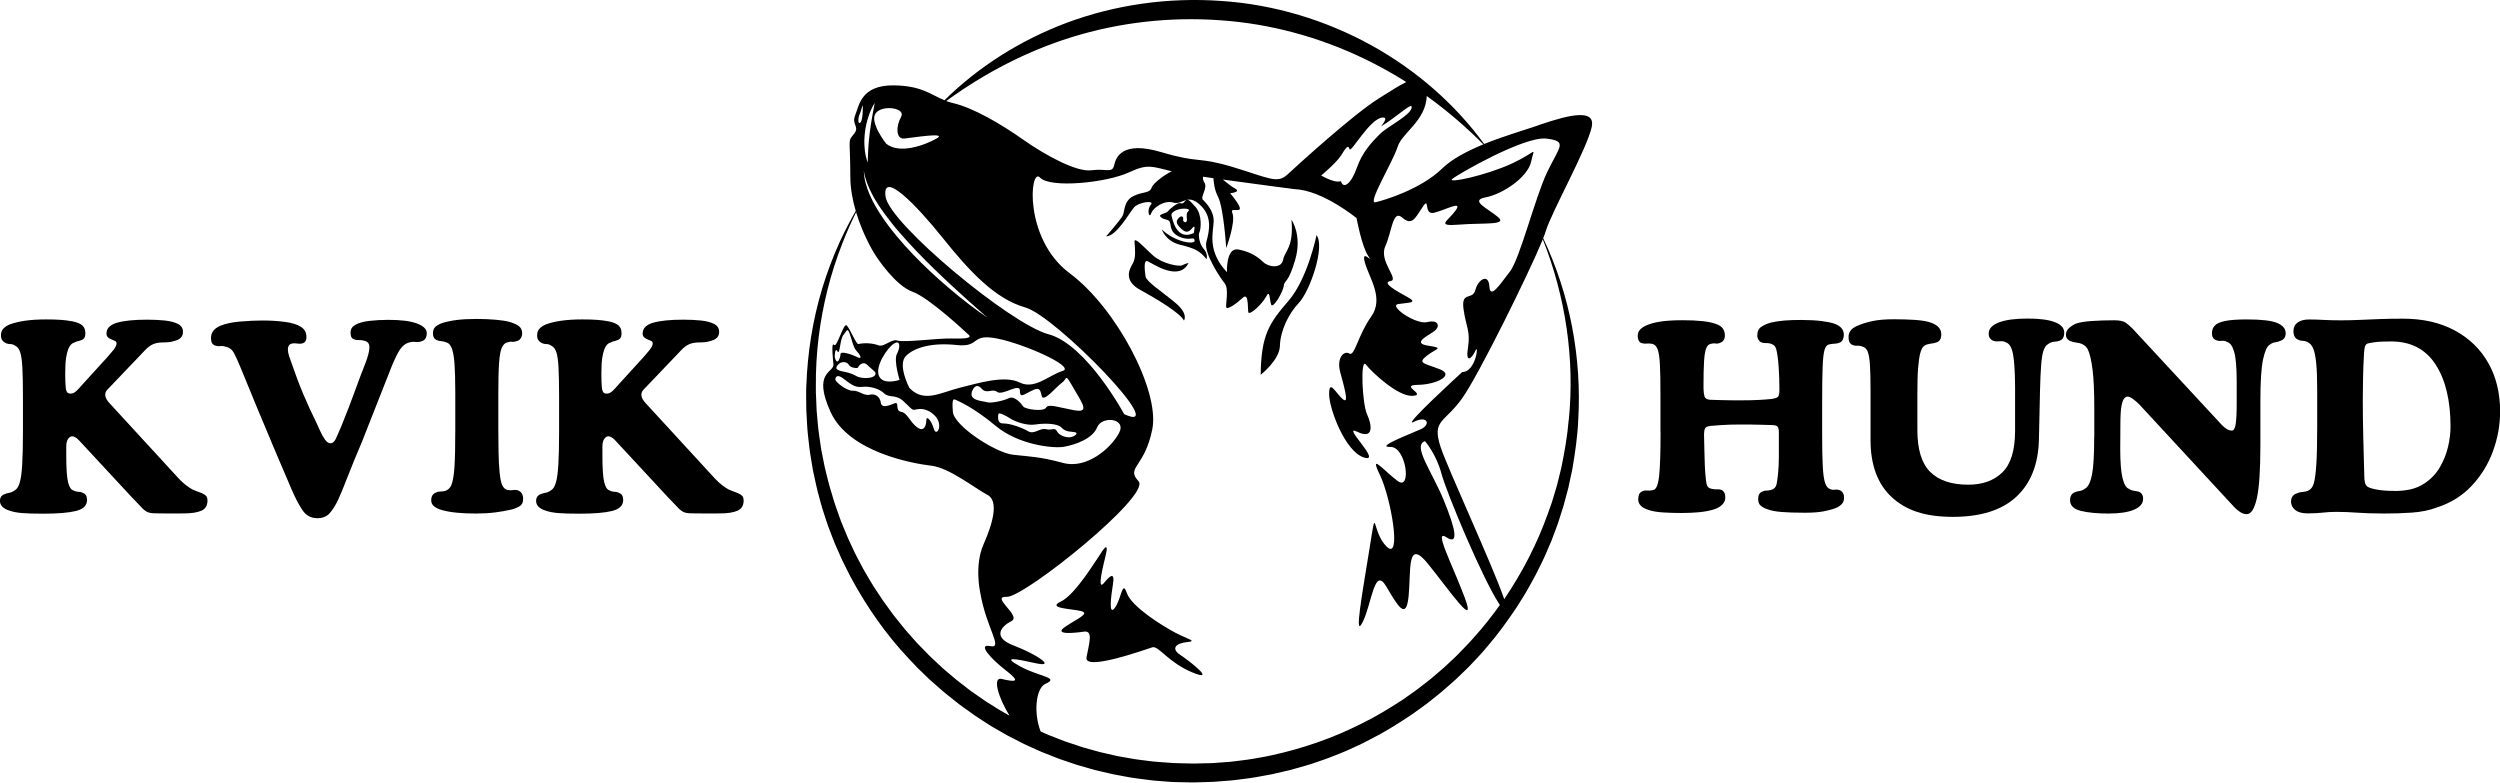 <svg  xmlns="http://www.w3.org/2000/svg" viewBox="0 0 466.47 146.04">
  <path fill="#000000" d="m240.43,56.11c-3.59,4.18-5.12,6.33-5.2,13.82,0,0,3.53-2.75,3.59-5.43.06-2.68,1.57-5.95,3.54-8s4.95-10.37,3.29-12.63c0,0-1.63,8.07-5.22,12.25Z"/>
  <path fill="#000000" d="m223.81,43.32c.26-.53.55-3.22-.74-4.7-1.28-1.49-1.6-1.59-1.94-1.11-.34.48-.53.5-.95.39-.42-.12-1.85.98-2.22,1.49-.37.51-2.04.54-1.34,1.14.7.6,1.37.29,1.65.89.28.6-.08,1.94,1.86,2.78,1.94.84,2.61-.2,2.77.66s-3.58.38-6.11-2.03c0,0,.67,2.17,3.43,2.85,2.76.68,3.62,1.11,4.91,2.68,0,0,.32-.97-.52-1.9-.83-.93-1.07-2.6-.81-3.13Zm-1.07.17c-3.22,1.5-3.96-2.51-4.15-3.26-.18-.75,1.38-1.35,2.45-1.3,1.07.04.84.36.6.58-.25.21-.24.63-.18,1.47.06.83-.84.44-.7-.05.14-.48-.33-.81-.8-.28-.47.53-.72.96.48,2.07,1.19,1.11,1.72.14,2.2-.35.47-.49.1,1.13.1,1.13Z"/>
  <path fill="#000000" d="m220.91,59.8s.93-1.19-1.63-3.32c-2.55-2.13-5.39-3.94-5.53-4.89-.14-.96-.45-3.25.42-2.84s5.85,3.89,7.6.31c0,0-.64.15-1.19.44-.55.29-3.64-.27-5.34-1.75-1.7-1.48-3.64-3.78-3.55-2.6.09,1.18.29,2.97-.31,3.98-.6,1.02-1.87,3.19,1.4,4.98,3.27,1.78,7.51,4.39,8.12,5.69Z"/>
  <path fill="#000000" d="m220.23,122.2c-1.84-1.22-.76-2.18,1.24-2.39,2.01-.2.26-.49-2.12-1.73-2.39-1.24-8.21-4.86-9.09-7.42-.88-2.56-.99,1.03-2.22,2.72s-.75-2.03-.37-4.41c.38-2.38-.62-1.5-1.66-.22s-.73-1.02.22-4.78c.95-3.76-.85-.69-.85-.69-.8,1.08-4.68,7.65-7.42,8.95s1.99,1.34,3.75,1.79c1.76.45-.72,1.4-2.98,2.95-2.26,1.55,1.75,1.15,3.52.89,1.77-.26.99,2.08.48,4.79-.51,2.7,11.15-1.52,12.29-1.87s2.94,2.82,7.49,4.7c4.56,1.88-.44-2.06-2.28-3.28Z"/>
  <path fill="#000000" d="m297.01,23.56c.82-4.1-7.22-1.12-11.1.2-2.07.7-5.56,1.72-8.98,3.11-5.48-7.51-12.74-13.81-21-18.39-8.56-4.73-18.21-7.65-28.03-8.3-9.8-.71-19.77.67-28.94,4.1-8.52,3.21-16.35,8.14-22.74,14.43-2.56-1.05-4.22-2.7-9.39-2.78-6.19-.09-6.52,3.75-7.26,5.57-.74,1.83.93,2.07-.26,3.53-1.19,1.46-.67.58-.65,7.89,0,2.24.43,4.46,1.01,6.44-1.09,1.9-2.1,3.85-3.02,5.85-1.26,2.79-2.34,5.66-3.23,8.6-1.78,5.88-2.75,12.01-2.97,18.17-.01.39-.04.77-.03,1.16v1.16s.03,2.32.03,2.32l.13,2.31c.05.77.08,1.54.18,2.31l.26,2.31c.04.39.1.77.16,1.15l.19,1.15.19,1.15.09.57.12.57.49,2.27c.15.76.37,1.5.56,2.25.21.75.39,1.5.62,2.24.49,1.47.92,2.96,1.51,4.4.28.72.54,1.45.84,2.17l.94,2.13c.16.35.3.72.48,1.06l.52,1.04c.35.69.68,1.4,1.05,2.08,2.95,5.46,6.53,10.62,10.82,15.15.54.56,1.06,1.14,1.61,1.7l1.68,1.62c.28.27.55.55.85.8l.88.77c.59.51,1.16,1.04,1.76,1.53l1.83,1.46c.31.24.6.49.92.72l.95.68c.63.45,1.26.92,1.9,1.36l1.96,1.28c.33.21.65.43.99.63l1.01.59c.68.39,1.35.79,2.03,1.16l2.08,1.07c.35.18.69.36,1.04.53l1.07.49c.71.32,1.42.65,2.13.96l2.18.86c.36.14.72.29,1.09.43l1.11.38,2.22.75,2.25.65,1.13.32,1.14.27,2.28.53c.77.16,1.54.28,2.3.43,1.53.31,3.09.46,4.64.67.39.06.78.09,1.17.12l1.17.09,1.17.09c.39.03.78.06,1.17.06l2.34.05c.39,0,.78.03,1.17.01l1.17-.03,2.34-.07,2.34-.18,1.17-.09c.39-.03.78-.09,1.16-.14l2.32-.3c.77-.1,1.54-.27,2.31-.4.77-.15,1.54-.25,2.3-.45l2.28-.53.57-.13.56-.16,1.13-.32,1.13-.32c.38-.11.75-.21,1.12-.34l2.22-.76c.74-.24,1.46-.54,2.19-.83.72-.29,1.46-.56,2.17-.88,1.42-.65,2.85-1.27,4.22-2.02,2.79-1.39,5.44-3.06,8.03-4.8,1.26-.92,2.55-1.79,3.75-2.79.61-.49,1.23-.96,1.82-1.47l1.76-1.54c.6-.5,1.15-1.05,1.71-1.59.56-.55,1.13-1.07,1.67-1.63,1.06-1.14,2.16-2.24,3.14-3.45,2.05-2.34,3.86-4.88,5.6-7.46.81-1.32,1.68-2.62,2.41-3.99.37-.68.77-1.35,1.12-2.04l1.04-2.08c.36-.69.66-1.4.97-2.11.31-.71.63-1.42.92-2.13l.82-2.18c.13-.36.28-.72.4-1.09l.36-1.11c.23-.74.48-1.47.7-2.21l.6-2.24.3-1.12.24-1.13.49-2.27c.52-3.05.98-6.11,1.11-9.19.69-11.69-1.57-23.51-6.54-33.98.22-.55.39-1,.48-1.3,1.08-3.61,7.8-15.51,8.62-19.61Zm-20.23,3.38c-2.95,1.21-5.84,2.7-7.69,4.5-4.03,3.91-10.83,5.93-12.44,6.3-1.61.37,3.25-7.54,4.11-10.3.82-2.67,5.25-4.84,5.46-9.52,3.74,2.69,7.27,5.71,10.56,9.02Zm-13.39-6.78c-.36,1.45-4.53,3.46-5.92,4.85-1.39,1.4-3.26,3.3-4.31,6.32-1.04,2.98-2.53,4.04-2.95,2.48-.77.23-1.88-.07-3.7-1.06,0,0,2.9-2.41,3.75-3.8.85-1.39,1.32-2.03,1.54-1.13.22.9,3.76-5.7,6.15-5.89.88-.07.56.61-.25,1.65,3.18-1.93,6.03-4.83,5.68-3.42Zm-63.5-13.2c8.98-2.8,18.44-3.85,27.77-3.18,9.34.63,18.52,3.14,26.98,7.22,2.66,1.28,5.25,2.72,7.75,4.31-1.42.68-3.14,1.82-5.02,2.99-4.94,3.07-15.3,12.56-17.19,14.3-1.88,1.73-3.55.56-10.18-1.44s-6.09-.62-13.31-2.77c-7.22-2.15-8.46.86-8.81,2.44s-1.49.56-4.23.94c-2.74.38-8.51-2.74-12.73-5.71-4.21-2.97-9.35-5.95-13.04-6.81-.48-.11-.91-.25-1.32-.4,7.16-5.23,15.02-9.29,23.32-11.89Zm-39.94,59.66c-.97-.48-3.12-1.18-3.12-.57,0,.61-.63,2.49-1.09.52,0,0,.03-1.88.51-1.03.49.85.44-2.2,1.1-3.01.66-.81.75-1.45,1.17-.32.43,1.12.66,2.63,1.36,3.35.7.71,1.04,1.56.07,1.08Zm1.82,1.43c.85.73,1.53,1.39,1.53,1.39.51,1.19-2.37,1.39-3.51.73-1.14-.66-2.45-.84-2.45-.84-1.81-.33-1.33-.9-.84-1.41.49-.51,1.57-.47,1.87.14.29.61,1.7.73,1.75.49.05-.24.8-1.24,1.65-.51Zm-4.33,2.65c1.59,1.24,2.24,1.62,3.52,1.48,1.28-.15,3.08.31,4,1.21.93.9,2.12.16,3.48,1.35,1.36,1.2,1.68,1.83,2.21,1.72.53-.1,2.04-.61,3.76,1.08,1.72,1.7.33,4.15-.17,2.47-.5-1.67-1.39-2.5-1.4-1.64,0,.86-.33,2.36-1.71,1.36s-1.8-2.7-3-2.89c-1.2-.19-.23-1.98-1.23-1.58s-2.4.98-2.55-.12c-.15-1.11-1.01-1.75-2.08-1.49-1.08.26-2.12-.85-3.14-.75-1.02.1-3.12-1.49-3.27-2.06,0,0,0-1.39,1.58-.14Zm10.41.18s-3.13,1.07-3.86-.77c-.73-1.84,1.63-5.28,2.83-6.01,1.2-.74,1.19.73.54,1.92-.65,1.19.49,4.86.49,4.86Zm1.82,1.47s-2.29-4.34-.6-5.97c1.69-1.63,5-2.48,9.47-2,4.47.47,2.45-2.21,7.49-1.22,5.04.98,14.74,5.31,12.25,6.05-2.5.74-5.2,3.56-8.02,2.16-2.82-1.4-7.71.11-11.22.99-3.51.88-6.71,2.89-9.37,0Zm30.73,4.19c-2.91-.53-4.79-1.27-5.22-.47-.43.8-3.89.31-4.26-.23-.37-.54-1.64-2.06-2.66-1.55-1.03.51-3.43,1-4.1.76-.67-.25-3.76-.2-2.65-2.34,0,0,.61-1.38,1.62-.22,1.01,1.16,1.94-.1,2.93.64.99.75,4.24-1.75,4.24-.27,0,1.48.65.8,2.1.09,1.45-.71,1.66-.48,1.96.9.3,1.38,2.7-1.68,3.79-2.44,1.09-.76.42-1.99,2.18,1.04,1.76,3.03,2.98,4.62.07,4.09Zm-.62,5.03c-.81.14-2.14-.29-2.56-1.1-.42-.81-.93-.1-2.06-.39-1.13-.28-2.19,1.05-3.31.39-1.12-.66-3.38-1.49-4.69-1.46-1.31.02-.86-1.78-.86-1.78.06-.33,1.31.27,2.21.86s3.08,1.37,4.65,1.12c1.57-.25,4.14-.27,4.92.59s1.83.7,2.51.85c.68.15,0,.77-.82.91Zm-21.2-6.84s2.98,1.2,7.2,4.73c4.22,3.53,10.7,4.26,12.75,3.9,2.05-.36,5.33-1.47,6.19-3.64.86-2.17,5.62-1.73,4.05,1.13-1.56,2.86-6.04,6.71-10.4,5.53-4.37-1.18-6.06-1.16-9.34-1.53-3.28-.36-11.05-5.4-11.24-8.03-.19-2.63.07-2.44.79-2.1Zm17.05-12.36c-7.14-1.93-29.74-20.7-30.4-25.7s5.72,1.54,10.66,7.71c4.95,6.18,9.76,11.4,15.43,12.99,5.66,1.59,27.48,24.08,18.44,19.91,0,0-6.99-12.99-14.13-14.92Zm-27.48-40.58c-.97,1.64-1.06,4.23.59,4.06s8.24-1.25,5.99.01c-2.24,1.26-6.91,2.96-9.38.95,0,0-3.17-4-1.96-5.67,1.21-1.67,5.71-.99,4.74.65Zm-6.76,2.86c.12-.96.33-1.9.63-2.82.3-.91.67-1.81,1.19-2.63l-.51,2.79c-.15.92-.3,1.84-.41,2.76-.13.92-.2,1.84-.27,2.77-.08.93-.06,1.86-.11,2.83-.32-.9-.54-1.86-.59-2.83-.08-.96-.05-1.94.08-2.89Zm1.27,11.47c.69,1.34,1.53,2.59,2.42,3.81.9,1.21,1.83,2.4,2.83,3.53.99,1.14,2,2.26,3.05,3.35,2.08,2.19,4.27,4.29,6.49,6.36,2.22,2.06,4.49,4.09,6.78,6.09-2.52-1.71-4.92-3.59-7.24-5.57-1.17-.98-2.29-2.01-3.41-3.04-1.12-1.04-2.19-2.12-3.26-3.22-2.1-2.22-4.11-4.54-5.81-7.1-.85-1.27-1.63-2.61-2.24-4.02-.6-1.41-1.06-2.91-1.09-4.44.23,1.51.8,2.92,1.49,4.25Zm-2.28-14.75c.26-.51.61-2.13.61-1.58,0,0,.06,2.67-.46,3.08-.52.41-.41-.99-.15-1.5Zm26.53,105.31c-1.81-.44-.61,3.55,1.45,6.85-.23-.13-.46-.26-.69-.39l-.97-.55c-.32-.18-.63-.39-.95-.59l-1.89-1.19c-.62-.41-1.22-.85-1.83-1.27l-.91-.64c-.31-.21-.59-.45-.89-.68l-1.77-1.37c-.58-.47-1.14-.96-1.7-1.44l-.85-.73c-.28-.24-.55-.51-.82-.76l-1.63-1.53c-.53-.52-1.04-1.07-1.56-1.6l-.78-.8c-.26-.27-.5-.56-.74-.83l-1.48-1.68c-.48-.57-.93-1.16-1.4-1.74l-.7-.87c-.23-.29-.44-.6-.66-.9l-1.32-1.81c-.42-.61-.82-1.24-1.24-1.87l-.62-.94c-.2-.31-.38-.64-.58-.96l-1.14-1.93c-.36-.65-.7-1.32-1.05-1.98l-.52-.99c-.18-.33-.32-.67-.48-1.01l-.95-2.03c-.3-.68-.57-1.38-.86-2.07-.6-1.37-1.05-2.8-1.55-4.21-.13-.35-.23-.71-.34-1.07l-.32-1.08c-.21-.72-.45-1.43-.62-2.16l-.54-2.18-.13-.55-.11-.55-.22-1.1-.22-1.1c-.07-.37-.15-.74-.19-1.11l-.32-2.23c-.12-.74-.18-1.49-.25-2.24l-.2-2.25-.09-2.25-.05-1.13c-.01-.38,0-.75,0-1.13-.05-6.02.69-12.06,2.16-17.93.73-2.94,1.66-5.83,2.77-8.66.77-1.99,1.63-3.94,2.58-5.85,1.31,4.38,3.36,7.62,3.36,7.62.55.95,4,6.09,7.17,7.22s10.31,7.89,10.31,7.89c1.11.81-.63.89-3.11.83-2.48-.06-8.77.78-9.97.39s-2.53,1.29-3.6.88c-1.07-.41-2.61-.49-3.73-.24-.4.09-1.51-2.73-2.15-3.44-.64-.71-1.83,4.3-2.42,3.59-.59-.71-.09,3.61-.09,3.61.16,1.63-3.98,1.33-.54,8.91s15.49,9.65,18.83,10.04c3.33.38,8.26,4.31,10.43,5.43,2.17,1.12,1.05,5.25-.71,9.23-1.76,3.99-.62,9.02-.62,9.02,1.15,6.68,4.36,10.5,1.88,9.98s.04,2.31,2.87,4.5c2.83,2.18,1.95,2.27-.75,1.62Zm105.79-48.34c-.24,3-.77,5.97-1.37,8.91l-.54,2.19-.27,1.09-.32,1.08-.65,2.15c-.24.71-.5,1.41-.75,2.12-2.01,5.64-4.79,10.97-8.13,15.91-2.28-6.59-10.6-24.47-11.88-28.41-1.65-5.08.69-4.39,4.03-9.06,3.03-4.23,12.52-23.46,15.05-29.66,4.26,10.71,5.98,22.34,4.85,33.69Zm-10.96-27.68c-1.91,2.46-3.69,5.26-3.84,2.78-.15-2.48-2.09-1.34-2.61.66-.52,2-2.66.16-2.22,3.51.44,3.35,1.34,4.12.84,7.24-.51,3.12.72,2.07,1.4.56.67-1.51.1,4.01-2.48,4.01,0,0-11.59,10.59-9.04,9.3,2.55-1.29,3.24.46,1.37,1.34-1.87.87-8.71,3.42-5.74,3.33,2.98-.1,4.04,8.34,1.36,6.35-2.67-1.99-5.39-5.43-3.3-1.11,2.08,4.32,4.11,16.16,1.25,13.36-2.86-2.8-1.78-8.47-3.17.22-1.39,8.69-2.99,17.29-1.28,13.82,1.71-3.47,2.14-10.41,4.37-6.62,2.24,3.79,3.74,6.42,4.19,1.74.45-4.68-.38-10.87,3.62-5.93,4,4.95,9.2,12.56,6.81,6.21-2.39-6.35-5.82-12.79-3.4-11.19,2.43,1.61,1.69-1.61-.5-6.95-2.19-5.34-5.9-10.19-3.48-10.97,0,0,2.09,2.36,3.09,6.12.9,3.39,7.62,19.56,10.88,24.45-1.49,2.06-3.05,4.08-4.76,5.95-.97,1.14-2.04,2.18-3.06,3.26-.52.53-1.08,1.03-1.62,1.54-.54.51-1.08,1.03-1.66,1.5l-1.7,1.45c-.57.48-1.17.92-1.76,1.38-1.16.94-2.41,1.75-3.62,2.62-2.5,1.62-5.04,3.18-7.72,4.47-5.31,2.69-10.97,4.63-16.78,5.89-.72.18-1.46.28-2.19.42-.73.12-1.46.28-2.2.37l-2.21.28c-.37.04-.74.1-1.11.13l-1.11.08-2.22.16-2.23.05-1.11.03c-.37.01-.74-.01-1.11-.02l-2.23-.06c-.37,0-.74-.03-1.11-.06l-1.11-.08-1.11-.08c-.37-.03-.74-.05-1.11-.1-1.47-.2-2.95-.33-4.41-.62-.73-.13-1.46-.25-2.19-.39l-2.17-.5-1.09-.25-1.07-.3-2.15-.6-2.11-.71-1.06-.35c-.35-.13-.69-.27-1.04-.4l-2.08-.81c-.49-.21-.98-.43-1.47-.65-1.33-3.31-.96-8.08.9-8.9,2.72-1.2-1.11-1.28-4.71-3.24-3.6-1.97-.92-1.44,2.94-.59,3.86.84.07-1.71-4.11-3.29-4.18-1.58-2.37-3.62-.46-4.59,1.91-.97-4.09-4.66-.87-4.52,3.22.14,27-18.95,24.57-21.57-2.43-2.62,1.14-2.5,2.57-9.71,1.43-7.21-6.77-22.67-15.41-29.09-8.64-6.42-7.46-19.9-5.55-17.86,1.91,2.04,12.45.99,16.73-1.02,3.44-1.61,4.21-1,7.86-.16-1.89.96-3.54,2.4-3.77,3.08-.36,1.09-1.67.68-3.44,1.58-1.77.9-1.55,2.82-1.94,3.61-.39.79-3.1,3.88-3.1,3.88,1.95-.04,4.29-4.33,5.19-5.38.9-1.05,3.96-1.4,3.16-.52-.8.88-.33,2.72.06,1.61.39-1.11,2.47-2.52,4.15-2.01,1.69.51,2.57-1.78,4.94.4,2.37,2.18,1.77,4.85,1.21,6.91-.56,2.07,2.62,6.78,3.42,7.77.8.99.18,3.74.27,4.41.09.68,1.99-.69,3.11-1.74,1.12-1.05.88,1.96,1.02,2.69.15.73,2.55-1.43,3.31-2.88.76-1.45.63.5.95,1.45.32.94,2.26-2.4,2.37-3.51.12-1.11.81-.29,2.13-4.86,1.33-4.58-.7-7.44-.7-7.44.45,5.22-1.25,5.77-1.57,7.48-.32,1.71-2.74,1.35-3.7.42-.97-.93-2.31-1.91-4.65-2.35-2.34-.45-2.12,4.24-2.12,4.24-3.76-4-2.55-7.41-2.48-9.47.07-2.06-1.56-3.58-2.03-4.08-.47-.51.94-2.18.32-3.15-.28-.44-.33-.81-.27-1.12.62.09,1.27.18,1.93.28.08.88.15,2.05.88,3.51,1.04,2.08,1.51,9.53,1.51,9.53,0,0,1.84-4.9,1.14-6.56-.7-1.66,3.8,1.44-.4-3.68,0,0,2.18-.21.87-.9-.55-.29-1.43-.99-2.24-1.65,6.37.89,13.39,1.79,13.39,1.79,5.17.18,11.56,5.4,11.56,5.4,0,0,.94,5.19,2.15,7.02,1.21,1.83-1.4-1.61-.59,1.3.81,2.9,3.62,6.63,1.16,10.08-2.46,3.44-3.08,7.49-4.07,6.88-.99-.61-2.39.77-1.72,3.38.68,2.61,1.84,6.35.45,5.08-1.4-1.27-2.46-3.64-2.5-.96-.04,2.68,2.97,10.82,6.52,11.9,3.54,1.08-4.41-6.35-1.27-4.81,3.14,1.54,2.75-1.27,1.83-3.25-.92-1.99-1.28-10.65-.22-9.29s5.96,6.01,8.72,5.84c2.76-.18-2.57-2,.93-2.05,3.5-.04,7.02-1.8,4.13-2.92-2.89-1.12-4.23-1.09-2.42-2.51,1.81-1.42,3.36-1.4.22-1.89-3.14-.49.22-1.93,1.26-2.77,1.05-.84.71-2.15-1.4-1.62-2.11.52-7.31-3.07-5.39-3.37,1.93-.3,3.79-.16,1.72-1.3-2.07-1.14-4.91-2.7-3.18-2.98,1.72-.28-2.23-3.69-.97-6.49,1.26-2.8,1.36-6.93,3.16-5.36,1.81,1.57,2.38.17,3.81-1.98,1.43-2.15.06,1.59,2.17,1.07s5.42-2.4,3.97-.4-3.79,2.98.69,2.62c4.48-.36,9.06.16,7.26-1.39s-5.46-3.12-2.33-3.7c3.13-.58,7.86-3.73,8.49-6.68.63-2.95,1.25-1.88-3.57.36s-12.28,3.82-11.14,2.88c1.14-.94,13.5-8.02,17.56-7.52,4.07.5,2.41,1.46.12,6.29-2.29,4.83-5.06,16.12-6.97,18.58Z"/>
  <path fill="#000000" d="m4.28,80.53v-6.62c0-2.28-.04-4.07-.11-5.37-.07-1.3-.21-2.25-.41-2.84-.2-.59-.49-.98-.88-1.16-.32-.23-.64-.35-.96-.34-.32,0-.64-.07-.94-.24-.22-.1-.4-.26-.56-.48-.16-.22-.24-.52-.24-.92,0-.55.17-.98.5-1.3.33-.32.72-.56,1.15-.73,1.67-.62,3.92-.93,6.75-.93,1.2,0,2.16.03,2.89.09.72.06,1.44.15,2.14.29.85.18,1.45.45,1.8.79.35.34.52.8.52,1.39,0,.43-.08.75-.24.95-.16.2-.37.33-.64.4-.17.07-.35.12-.56.16-.21.04-.4.12-.59.24-.52.13-.91.56-1.18,1.27-.17.43-.3.99-.4,1.67-.1.68-.15,1.64-.15,2.88,0,1.12.03,1.97.09,2.56.06.59.21.95.46,1.06.3.15.65.13,1.05-.05.32-.15.77-.58,1.35-1.27l4.78-5.25c.48-.53.91-1.04,1.29-1.51.38-.48.56-.88.56-1.21,0-.25-.16-.42-.47-.52-.1-.05-.23-.1-.38-.16-.15-.06-.28-.12-.38-.19-.17-.07-.32-.17-.45-.33-.13-.15-.2-.36-.2-.62,0-.97.65-1.64,1.96-2.02,1.31-.38,3.18-.57,5.61-.57,1.23,0,2.35.05,3.36.16,1.01.11,1.82.33,2.43.65.61.32.91.81.91,1.46,0,.72-.35,1.23-1.06,1.52-.71.3-1.52.45-2.44.45s-1.58.11-2.09.34c-.51.22-1.01.6-1.51,1.14-.5.53-1.2,1.27-2.1,2.2l-4.92,5.15c-.63.68-.5,1.52.4,2.5l11.92,12.97c.68.77,1.24,1.35,1.66,1.75s.9.77,1.41,1.1c.35.23.75.43,1.19.58.44.15.78.28,1.01.38.35.15.62.32.81.5.19.18.29.49.29.92,0,.92-.38,1.54-1.15,1.88-.77.33-1.84.5-3.23.5-.15,0-.51,0-1.09.01s-1.22,0-1.94,0c-.72,0-1.38-.02-1.98-.02-.6,0-.99-.03-1.17-.06-.55-.08-1.05-.35-1.51-.81-.46-.46-1.2-1.23-2.21-2.31l-9.6-10.35c-.8-.87-1.44-1.07-1.92-.6-.37.33-.55.88-.55,1.62v1.65c0,2.45.11,4.13.34,5.05.22.92.57,1.43,1.04,1.55.28.15.59.23.91.24.33,0,.6.08.84.21.5.2.75.63.75,1.3,0,1.03-.69,1.72-2.06,2.06-1.38.34-3.4.51-6.09.51-1.77,0-3.11-.04-4.02-.12-.92-.08-1.67-.23-2.25-.43-1.22-.38-1.83-.99-1.83-1.82,0-.65.29-1.08.88-1.28.27-.12.56-.2.88-.25s.66-.21,1.03-.47c.38-.22.68-.69.9-1.43.22-.73.37-1.85.46-3.36.09-1.51.14-3.55.14-6.14Z"/>
  <path fill="#000000" d="m68.2,67.73c.48-1.27.73-2.26.73-2.97,0-.67-.35-1.07-1.05-1.2-.27-.08-.59-.12-.96-.11s-.66-.04-.86-.14c-.43-.12-.65-.52-.65-1.23s.32-1.17.96-1.51c.64-.34,1.5-.58,2.57-.7,1.08-.12,2.25-.19,3.51-.19,2.38,0,4.17.23,5.38.69,1.2.46,1.8,1.05,1.8,1.79,0,.82-.32,1.32-.97,1.52-.35.13-.73.17-1.14.12-.41-.05-.82,0-1.24.12-.45.13-.86.39-1.23.78-.37.38-.76,1.02-1.19,1.9-.43.88-.95,2.13-1.56,3.75l-4.77,12.1c-1.02,2.38-1.91,4.57-2.69,6.57-.78,2-1.35,3.38-1.71,4.15-.5,1.07-1.03,1.92-1.59,2.56-.56.64-1.34.96-2.34.96-1.17,0-2.09-.5-2.76-1.49-.67-.99-1.37-2.33-2.09-4.01-1.17-2.73-2.27-5.32-3.3-7.75-1.03-2.43-2.05-4.86-3.05-7.28-1-2.42-2.05-4.97-3.15-7.67-.42-1.03-.81-1.89-1.17-2.58-.37-.68-.89-1.09-1.58-1.22-.37-.12-.71-.15-1.04-.11-.32.04-.64,0-.94-.11-.5-.17-.75-.62-.75-1.38,0-.5.13-.94.4-1.32.27-.38.72-.72,1.38-1,.92-.38,2.12-.64,3.61-.77,1.49-.13,2.9-.2,4.24-.2,1.47,0,2.85.09,4.15.26,1.3.17,2.28.47,2.95.89.72.45,1.08,1.09,1.08,1.93,0,.7-.29,1.11-.88,1.22-.25.05-.53.05-.85,0-.32-.05-.6-.06-.85-.02-.58.08-.88.45-.88,1.1,0,.4.08.85.25,1.35s.32.92.45,1.27c.7,2.05,1.42,3.96,2.17,5.74.75,1.78,1.58,3.59,2.5,5.44.17.37.38.85.65,1.44.27.59.56,1.12.89,1.59s.66.7,1.01.7c.45,0,.82-.34,1.1-1.01s.58-1.35.88-2.01c1.05-2.58,1.92-4.83,2.61-6.75.69-1.92,1.35-3.65,1.96-5.2Z"/>
  <path fill="#000000" d="m84.95,80.28v-7.12c0-2.27-.05-4.05-.15-5.35s-.27-2.25-.51-2.84-.55-.95-.94-1.06c-.38-.15-.74-.24-1.06-.26-.32-.03-.6-.09-.81-.19-.47-.22-.7-.62-.7-1.23,0-.55.15-.97.46-1.25.31-.28.75-.52,1.31-.72.75-.23,1.63-.42,2.64-.55,1.01-.13,2.24-.2,3.69-.2,1.32,0,2.52.05,3.62.15,1.1.1,1.95.23,2.55.4.72.2,1.29.45,1.73.76.43.31.65.78.65,1.41,0,.28-.08.57-.25.86-.17.29-.42.48-.77.56-.35.12-.65.16-.89.12s-.57.02-.99.15c-.37.13-.67.45-.9.96-.23.51-.4,1.41-.5,2.71-.1,1.3-.15,3.2-.15,5.7v6.65c0,1.5.01,2.97.04,4.4.02,1.43.09,2.7.2,3.79.11,1.09.26,1.87.46,2.34.23.53.57.85,1,.95.4.07.73.08.99.03.26-.05.54-.05.84,0,.73.22,1.1.77,1.1,1.65,0,.67-.25,1.14-.76,1.42-.51.28-1.05.48-1.64.6-.77.18-1.7.35-2.8.49s-2.31.21-3.62.21-2.43-.05-3.49-.15-1.97-.26-2.74-.47c-.63-.17-1.14-.4-1.52-.69-.38-.29-.58-.67-.58-1.14,0-.75.28-1.23.85-1.45.27-.13.55-.2.85-.21.3,0,.6-.04.9-.11.22-.07.42-.18.62-.34s.38-.4.52-.71c.3-.73.5-1.88.6-3.45.1-1.57.15-3.84.15-6.83Z"/>
  <path fill="#000000" d="m104.32,80.53v-6.62c0-2.28-.04-4.07-.11-5.37-.07-1.3-.21-2.25-.41-2.84-.2-.59-.49-.98-.88-1.16-.32-.23-.64-.35-.96-.34-.32,0-.64-.07-.94-.24-.22-.1-.4-.26-.56-.48-.16-.22-.24-.52-.24-.92,0-.55.17-.98.5-1.3.33-.32.72-.56,1.15-.73,1.67-.62,3.92-.93,6.75-.93,1.2,0,2.16.03,2.89.09.72.06,1.44.15,2.14.29.85.18,1.45.45,1.8.79.35.34.52.8.52,1.39,0,.43-.08.75-.24.95-.16.2-.37.33-.64.4-.17.07-.35.12-.56.16-.21.04-.4.12-.59.24-.52.13-.91.56-1.18,1.27-.17.43-.3.99-.4,1.67-.1.68-.15,1.64-.15,2.88,0,1.12.03,1.97.09,2.56.06.59.21.95.46,1.06.3.15.65.13,1.05-.05.32-.15.77-.58,1.35-1.27l4.78-5.25c.48-.53.91-1.04,1.29-1.51.38-.48.56-.88.56-1.21,0-.25-.16-.42-.47-.52-.1-.05-.23-.1-.38-.16-.15-.06-.28-.12-.38-.19-.17-.07-.32-.17-.45-.33-.13-.15-.2-.36-.2-.62,0-.97.65-1.64,1.96-2.02,1.31-.38,3.18-.57,5.61-.57,1.23,0,2.35.05,3.36.16,1.01.11,1.82.33,2.43.65.61.32.91.81.91,1.46,0,.72-.35,1.23-1.06,1.52-.71.3-1.52.45-2.44.45s-1.58.11-2.09.34c-.51.22-1.01.6-1.51,1.14-.5.53-1.2,1.27-2.1,2.2l-4.92,5.15c-.63.68-.5,1.52.4,2.5l11.92,12.97c.68.77,1.24,1.35,1.66,1.75s.9.77,1.41,1.1c.35.23.75.43,1.19.58.44.15.78.28,1.01.38.35.15.62.32.81.5.19.18.29.49.29.92,0,.92-.38,1.54-1.15,1.88-.77.33-1.84.5-3.23.5-.15,0-.51,0-1.09.01s-1.22,0-1.94,0c-.72,0-1.38-.02-1.98-.02-.6,0-.99-.03-1.17-.06-.55-.08-1.05-.35-1.51-.81-.46-.46-1.2-1.23-2.21-2.31l-9.6-10.35c-.8-.87-1.44-1.07-1.92-.6-.37.33-.55.88-.55,1.62v1.65c0,2.45.11,4.13.34,5.05.22.92.57,1.43,1.04,1.55.28.15.59.23.91.24.33,0,.6.08.84.21.5.2.75.63.75,1.3,0,1.03-.69,1.72-2.06,2.06-1.38.34-3.4.51-6.09.51-1.77,0-3.11-.04-4.02-.12-.92-.08-1.67-.23-2.25-.43-1.22-.38-1.83-.99-1.83-1.82,0-.65.29-1.08.88-1.28.27-.12.56-.2.88-.25s.66-.21,1.03-.47c.38-.22.68-.69.9-1.43.22-.73.37-1.85.46-3.36.09-1.51.14-3.55.14-6.14Z"/>
  <path fill="#000000" d="m309.82,80.53v-7c0-2.32-.03-4.15-.1-5.49-.07-1.34-.21-2.31-.44-2.9-.23-.59-.58-.92-1.06-.99-.35-.07-.67-.08-.95-.04-.28.04-.61.01-.97-.09-.25-.08-.43-.25-.55-.51-.12-.26-.17-.51-.17-.76,0-.5.13-.9.39-1.19.26-.29.6-.55,1.04-.76.72-.35,1.63-.61,2.74-.79,1.11-.17,2.5-.26,4.19-.26,2.85,0,4.91.22,6.17.67.62.2,1.06.48,1.33.85.27.37.4.81.4,1.32,0,.73-.32,1.2-.95,1.4-.28.12-.56.15-.82.1-.27-.05-.57-.02-.9.08-.35.08-.62.35-.81.81-.19.46-.33,1.24-.4,2.35-.07,1.11-.11,2.69-.11,4.74,0,.92.07,1.56.21,1.94s.52.57,1.14.59c.47.02,1.16.04,2.09.06.92.03,2.06.04,3.41.04,1.47,0,2.66-.03,3.57-.08.92-.05,1.65-.11,2.2-.17.57-.07.97-.18,1.2-.34s.35-.61.35-1.36c0-1.48-.05-2.94-.15-4.36-.1-1.42-.25-2.5-.45-3.24-.12-.38-.28-.64-.5-.78-.22-.13-.46-.23-.72-.3-.33-.05-.61-.07-.84-.06s-.47-.04-.74-.14c-.18-.07-.35-.22-.5-.46-.15-.24-.23-.52-.23-.84,0-.73.25-1.27.76-1.6.51-.33,1.09-.59,1.74-.77.73-.18,1.58-.31,2.53-.39.95-.08,1.99-.11,3.12-.11,1.52,0,2.78.07,3.8.2s1.82.29,2.4.48c1.2.42,1.8,1.12,1.8,2.12,0,.25-.06.52-.17.81-.12.29-.32.5-.6.61-.28.13-.6.2-.94.21s-.7.05-1.06.14c-.38.08-.66.43-.84,1.04s-.29,1.67-.35,3.17c-.06,1.51-.09,3.66-.09,6.46v6.38c0,2.47.04,4.4.12,5.81.08,1.41.23,2.42.45,3.04.22.62.52.97.92,1.08.25.13.53.17.85.12s.63-.02.95.1c.53.23.8.7.8,1.4,0,.47-.13.85-.4,1.15-.27.3-.62.55-1.08.75-.68.27-1.48.48-2.39.65s-2.05.25-3.44.25c-1.78,0-3.24-.05-4.36-.14s-2.03-.27-2.71-.54c-.57-.2-.98-.44-1.25-.71-.27-.27-.4-.66-.4-1.16,0-.73.25-1.19.75-1.38.23-.13.48-.2.74-.19.26,0,.57-.04.94-.14.53-.15.87-.49,1-1.03.1-.45.2-1.14.29-2.07s.14-1.92.14-2.95v-4.73c0-.53-.09-.88-.26-1.05-.17-.17-.52-.26-1.04-.27-.55-.02-1.29-.04-2.21-.06-.92-.03-2.15-.04-3.69-.04-1.32,0-2.47.03-3.46.1-.99.07-1.73.12-2.21.17-.5.07-.81.24-.92.51-.12.27-.17.63-.17,1.06,0,.73.02,1.48.05,2.24.03.76.05,1.4.05,1.94.02,1.07.06,2.03.12,2.89s.14,1.53.22,2.01c.07.37.19.63.36.79.17.16.39.25.64.29.32.08.62.11.9.09.28-.03.57,0,.85.09.52.2.78.68.78,1.45,0,.52-.2.96-.59,1.34s-.9.66-1.51.86c-.78.25-1.69.42-2.71.53-1.03.1-2.13.15-3.31.15s-2.34-.03-3.46-.1c-1.12-.07-2.07-.23-2.84-.5-1.22-.4-1.83-1.05-1.83-1.95,0-.32.05-.61.15-.88.1-.27.29-.47.57-.6.3-.15.61-.2.94-.16.33.04.7.01,1.14-.09.55-.1.92-.98,1.1-2.62.18-1.65.27-4.42.27-8.3Z"/>
  <path fill="#000000" d="m380.64,72.96l-.2,9c-.1,4.62-1.5,8.18-4.19,10.7-2.69,2.52-6.65,3.78-11.86,3.78s-8.77-1.22-11.41-3.67-3.96-6-3.96-10.65v-9.33c0-2.1-.04-3.71-.12-4.84-.08-1.12-.23-1.92-.43-2.38-.2-.46-.48-.75-.85-.86-.35-.15-.7-.22-1.06-.2s-.65-.03-.89-.15c-.23-.08-.42-.24-.55-.47-.13-.23-.2-.58-.2-1.03,0-.9.51-1.57,1.53-2.02.8-.37,1.74-.67,2.83-.91,1.08-.24,2.44-.36,4.07-.36,1.38,0,2.65.04,3.81.11,1.16.08,2.09.21,2.79.41,1.52.45,2.27,1.21,2.27,2.27,0,.85-.3,1.36-.9,1.53-.27.1-.53.16-.8.19-.27.03-.58.09-.95.19-.27.07-.51.22-.73.45s-.4.65-.56,1.25c-.16.6-.28,1.49-.38,2.67s-.14,2.77-.14,4.75v6.85c0,3.62.79,6.22,2.39,7.81,1.59,1.59,3.96,2.39,7.11,2.39,2.65,0,4.77-.76,6.35-2.29,1.58-1.53,2.38-4.12,2.38-7.79v-8.22c-.02-2.8-.15-4.83-.39-6.08s-.68-1.97-1.31-2.17c-.32-.2-.72-.27-1.21-.21-.49.06-.9.02-1.21-.11-.23-.1-.42-.25-.58-.45-.15-.2-.22-.5-.22-.9,0-.87.62-1.55,1.86-2.04,1.24-.49,3.02-.74,5.34-.74s3.94.22,5.12.66c1.18.44,1.77,1.1,1.77,1.96,0,.8-.27,1.3-.83,1.5-.28.12-.62.18-1.02.2-.4.02-.79.17-1.17.45-.35.2-.62.59-.83,1.16s-.35,1.47-.45,2.67c-.1,1.21-.17,2.85-.22,4.91Z"/>
  <path fill="#000000" d="m390.77,81.53v-5.3c0-3.18-.11-5.62-.33-7.31-.22-1.69-.5-2.91-.85-3.66-.13-.28-.3-.5-.49-.66s-.4-.3-.61-.41c-.3-.13-.66-.22-1.08-.27-.42-.05-.78-.14-1.1-.28-.25-.1-.45-.24-.6-.43-.15-.18-.23-.44-.23-.77,0-.48.2-.9.59-1.24s.81-.61,1.26-.81c.65-.23,1.62-.4,2.92-.49,1.3-.09,2.71-.14,4.22-.14,1,0,1.71.14,2.12.42.42.28.86.67,1.33,1.15l16.62,17.93c.67.72,1.3,1.08,1.9,1.08.35,0,.59-.4.71-1.2s.19-2.08.19-3.85v-4.12c0-2.6-.16-4.44-.47-5.51-.32-1.08-.74-1.69-1.28-1.84-.32-.2-.67-.27-1.06-.22-.39.05-.75,0-1.06-.15-.5-.18-.75-.61-.75-1.27,0-.57.17-1.04.53-1.43.35-.38,1-.67,1.94-.86.94-.19,2.29-.29,4.04-.29,2.78,0,4.69.23,5.71.68,1.02.45,1.54,1.07,1.54,1.88,0,.73-.32,1.21-.95,1.42-.33.15-.67.25-1.01.29-.34.04-.68.19-1.01.44-.5.28-.92,1.2-1.25,2.75-.33,1.55-.5,4.11-.5,7.67v8.38c0,4.67-.23,7.97-.67,9.91-.45,1.94-1.07,2.91-1.85,2.91-.45,0-.86-.12-1.24-.38s-.72-.53-1.04-.85l-17.83-19.28c-.33-.33-.71-.65-1.12-.96-.42-.31-.77-.46-1.05-.46-.2,0-.4.12-.61.35-.21.23-.38.71-.51,1.42-.13.72-.2,1.81-.2,3.27l-.03,4.68c0,2.47.14,4.28.42,5.45.28,1.17.68,1.84,1.18,2.03.22.15.44.25.66.31s.52.11.89.16c.75.13,1.12.61,1.12,1.43s-.56,1.52-1.69,2c-1.12.48-2.72.72-4.79.72s-3.75-.16-5.11-.49-2.04-.99-2.04-1.99c0-.77.3-1.27.9-1.5.3-.12.61-.2.94-.24.33-.04.68-.21,1.06-.51.52-.32.91-1.16,1.19-2.53.28-1.37.41-3.71.41-7.03Z"/>
  <path fill="#000000" d="m444.64,95.81c-1.85,0-3.45-.05-4.8-.15-1.35-.1-2.66-.15-3.92-.15-.95,0-1.79.05-2.51.14-.73.09-1.68.14-2.86.14-1.03,0-1.8-.22-2.31-.65-.51-.43-.76-.94-.76-1.53,0-.82.38-1.34,1.15-1.58.27-.13.59-.21.98-.24.38-.02.72-.1,1.02-.21.52-.23.88-.68,1.08-1.33.22-.72.38-1.92.49-3.61s.16-4.01.16-6.96v-6.88c0-2.15-.06-3.84-.19-5.08-.12-1.23-.31-2.13-.56-2.7s-.56-.94-.92-1.12c-.3-.18-.63-.28-1-.3-.37-.02-.66-.09-.88-.22-.58-.2-.88-.74-.88-1.62,0-.68.26-1.21.79-1.59s1.24-.56,2.14-.56c.85,0,1.74.03,2.66.08s2.02.08,3.29.08c1.18,0,2.33-.03,3.45-.08,1.12-.05,2.32-.1,3.61-.15,1.29-.05,2.79-.08,4.49-.08,3.72,0,6.93.73,9.65,2.19,2.72,1.46,4.81,3.49,6.28,6.09,1.47,2.6,2.2,5.61,2.2,9.03,0,2.52-.44,4.99-1.33,7.41-.88,2.42-2.2,4.57-3.95,6.44-1.75,1.87-3.93,3.23-6.55,4.08-1.38.52-2.94.83-4.67.95-1.73.12-3.51.17-5.33.17Zm2.22-4.2c1.02,0,1.98-.1,2.9-.3.92-.2,1.78-.57,2.6-1.1,1.22-.8,2.18-1.81,2.89-3.03s1.22-2.49,1.53-3.83c.31-1.33.46-2.58.46-3.72,0-4.88-.93-8.76-2.79-11.62-1.86-2.87-4.63-4.3-8.31-4.3-1.35,0-2.41.05-3.17.16s-1.23.21-1.38.31c-.22.17-.35.48-.41.92-.06.45-.1.91-.11,1.38-.07,1.22-.12,2.51-.15,3.88-.03,1.37-.05,2.74-.05,4.12,0,2.52.03,4.89.09,7.12s.12,4.63.19,7.2c0,.48.04.9.12,1.24.08.34.24.6.47.76.32.22.91.4,1.78.56.87.16,1.98.24,3.35.24Z"/>
</svg>